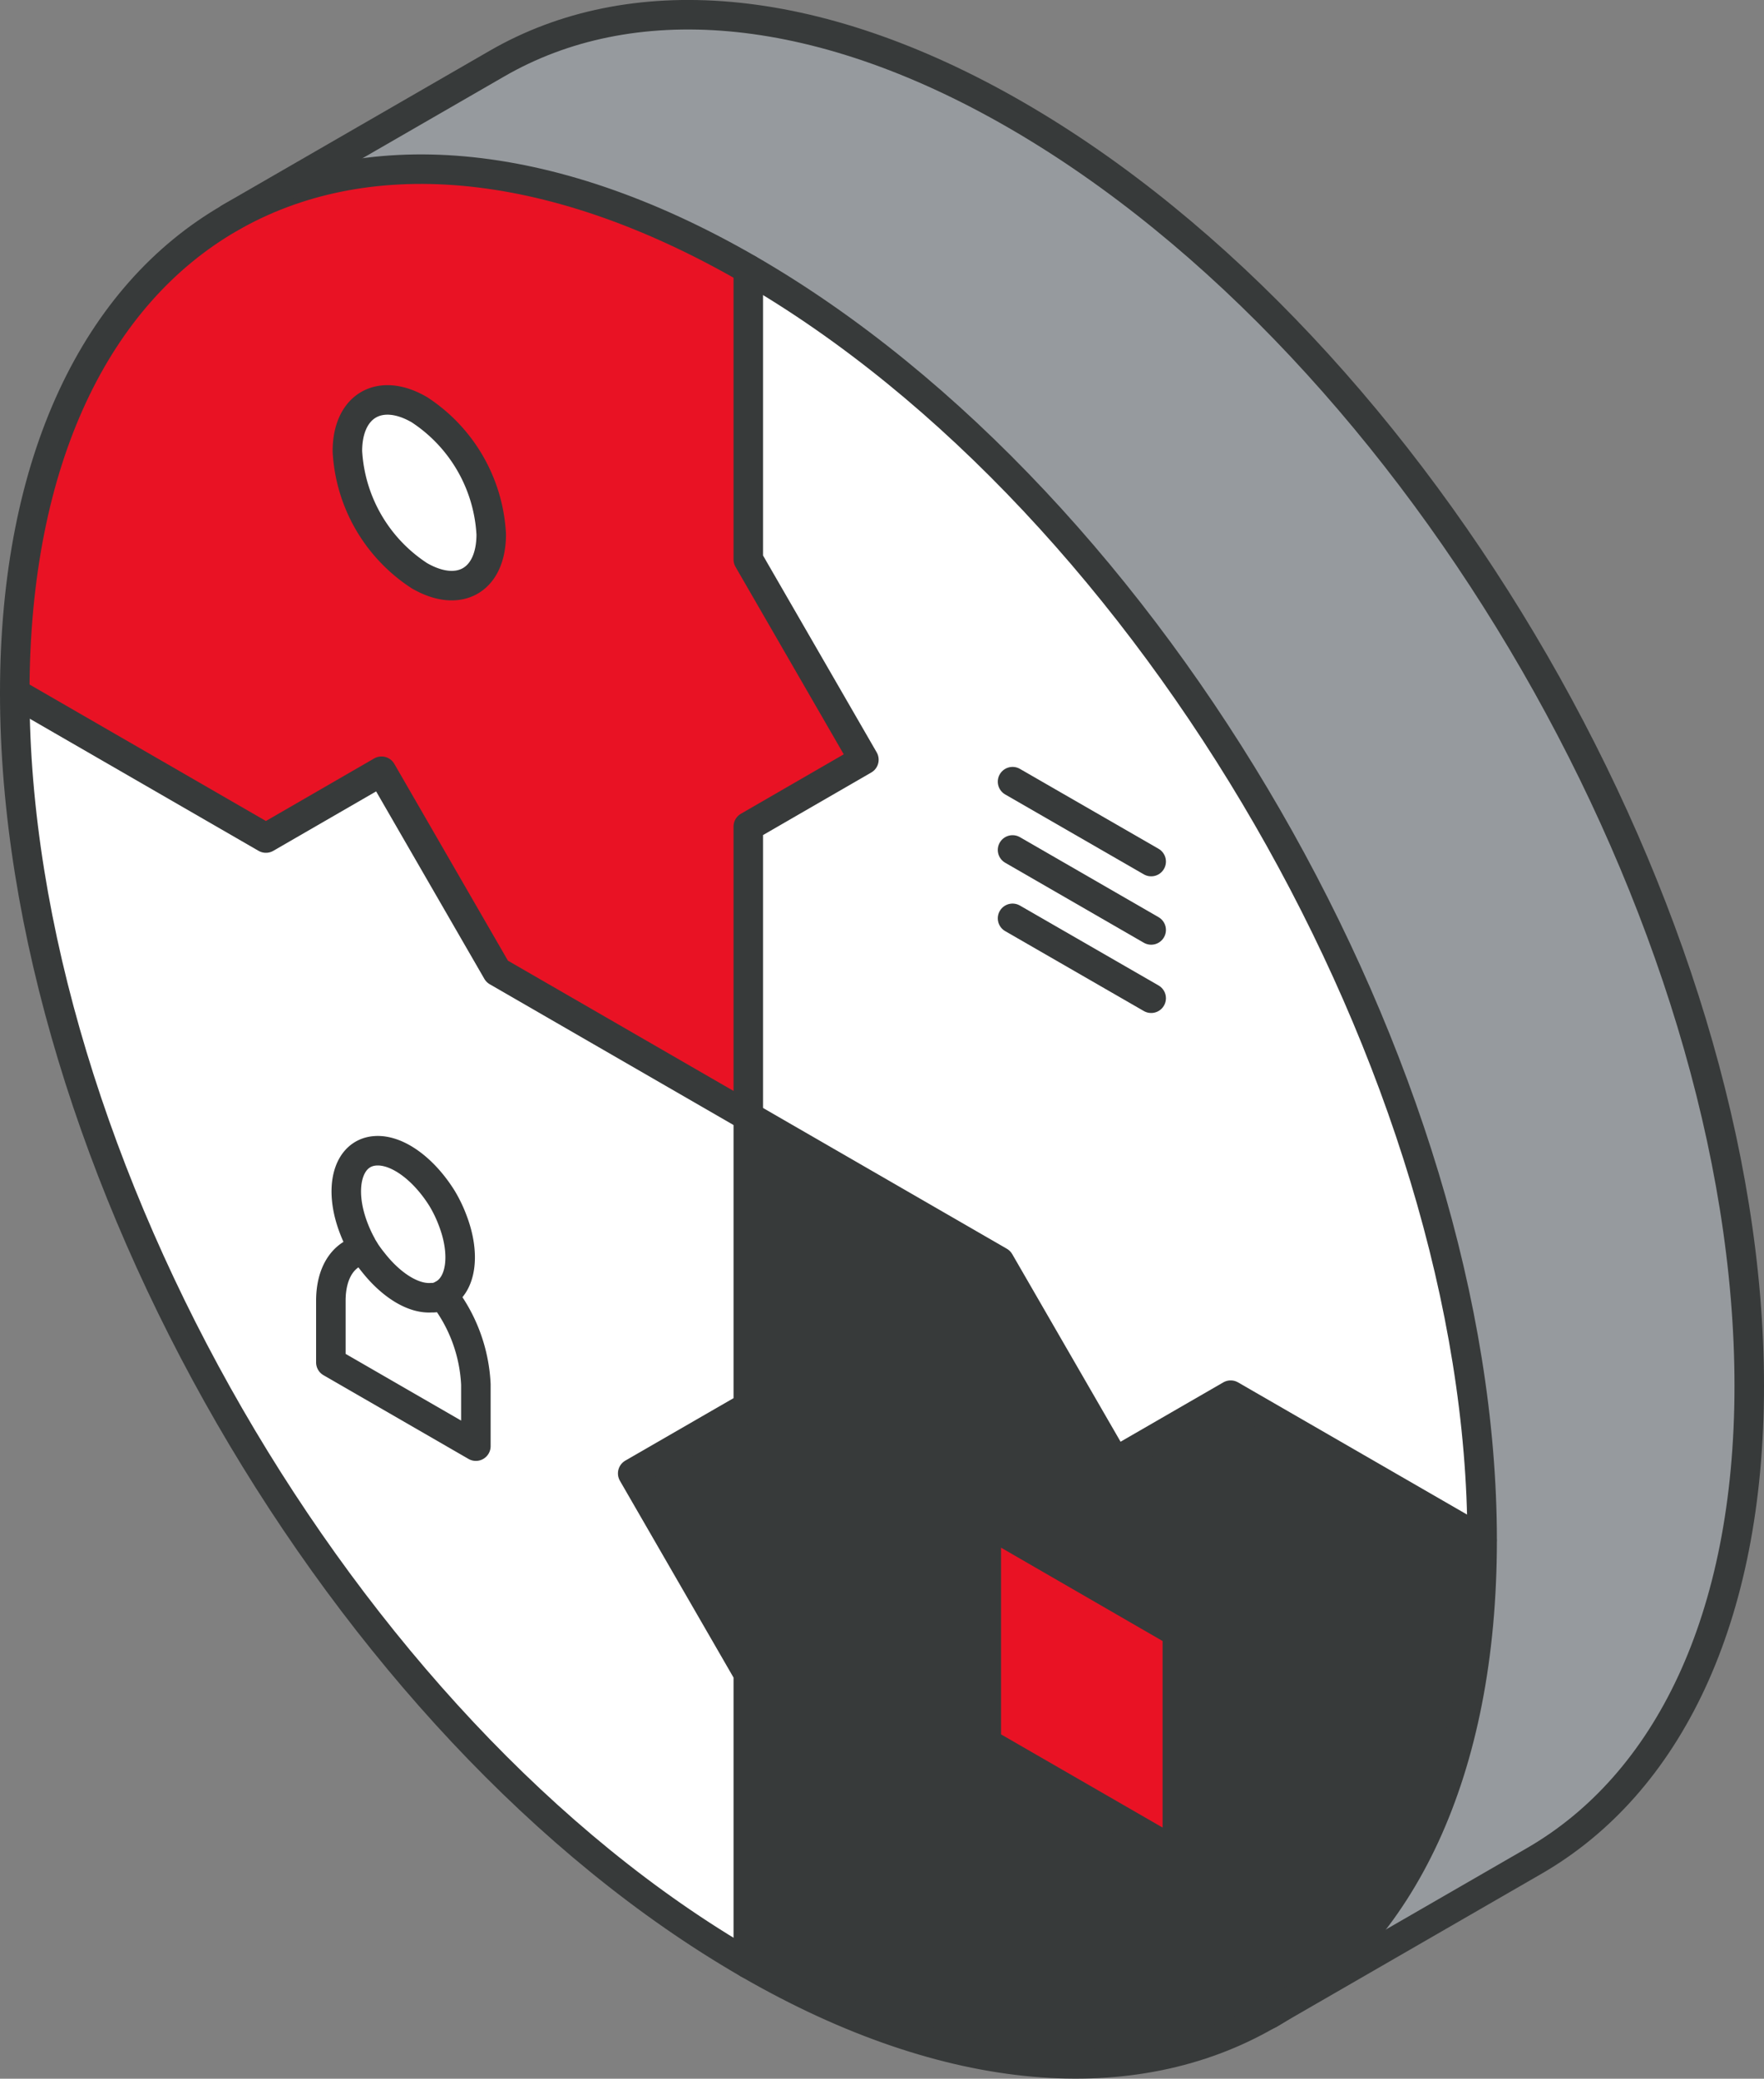 <svg xmlns="http://www.w3.org/2000/svg" viewBox="0 0 179.3 211.26"><rect x="0" y="0" width="179.3" height="211.26" fill="#808080" stroke="none"/><defs><style>.cls-1{fill:#373a3a;}.cls-2{fill:#e91224;}.cls-3{fill:#969a9e;}.cls-4{fill:#fff;}.cls-5{fill:#e91224;}.cls-6{fill:none;stroke:#373a3a;stroke-linecap:round;stroke-linejoin:round;stroke-width:3px;}</style></defs><g id="Layer_2" data-name="Layer 2"><g id="icons_design" data-name="icons design"><path class="cls-1" d="M125.09,141.79l25.53,14.74c0,23.67-8.26,40.33-21.65,48.17l-.19.1c-13.49,7.79-32.14,6.66-52.72-5.23V170.09L64.3,149.74,76.06,143V113.47l25.53,14.74,11.76,20.36Zm-5.42,46.54V165.91l-19.42-11.22v22.44Z"/><polygon class="cls-2" points="119.67 165.91 119.67 188.33 100.25 177.13 100.25 154.69 119.67 165.91"/><path class="cls-3" d="M177.8,140.84c0,23.77-8.34,40.47-21.83,48.27L129,204.7c13.39-7.84,21.65-24.5,21.65-48.17,0-47.56-33.38-105.37-74.56-129.16-20.59-11.89-39.23-13-52.73-5.22L50.52,6.46C64-1.33,82.65-.21,103.25,11.68,144.42,35.46,177.8,93.28,177.8,140.84Z"/><path class="cls-4" d="M150.62,156.53l-25.53-14.74-11.74,6.78-11.76-20.36L76.06,113.47V84l11.75-6.78L76.06,56.86V27.37C117.24,51.16,150.62,109,150.62,156.53Z"/><path class="cls-5" d="M76.06,56.86,87.81,77.21,76.06,84v29.48L50.53,98.73,38.78,78.38,27,85.17,1.5,70.43C1.5,46.66,9.85,30,23.33,22.15s32.14-6.67,52.73,5.22ZM49.93,54.3a16.15,16.15,0,0,0-7.3-12.66c-4-2.33-7.32-.43-7.32,4.22a16.14,16.14,0,0,0,7.32,12.65C46.66,60.84,49.93,59,49.93,54.3Z"/><path class="cls-4" d="M76.06,170.09v29.48C34.88,175.8,1.5,118,1.5,70.43L27,85.17l11.75-6.79L50.53,98.73l25.53,14.74V143L64.3,149.74Zm-27.7-23.17v-6.26a16,16,0,0,0-3.37-9.1h0c1.9-1,2.4-4.05,1-7.57A13.52,13.52,0,0,0,45,121.82c-1.82-3-4.59-5.06-6.86-4.86-2.76.24-3.72,3.79-2.11,7.92a13.57,13.57,0,0,0,.76,1.64l.16.27A1.29,1.29,0,0,0,37,127c-2,.34-3.37,2.2-3.37,5.2v6.26Z"/><path class="cls-4" d="M48.36,140.66v6.26l-14.74-8.51v-6.26c0-3,1.33-4.86,3.37-5.2a13.83,13.83,0,0,0,.89,1.32c1.79,2.29,4.07,3.79,6,3.62a1.46,1.46,0,0,0,.22,0,2.08,2.08,0,0,0,.68-.21.58.58,0,0,0,.19-.1h0A16,16,0,0,1,48.36,140.66Z"/><path class="cls-4" d="M42.63,41.64a16.15,16.15,0,0,1,7.3,12.66c0,4.66-3.27,6.54-7.3,4.21a16.14,16.14,0,0,1-7.32-12.65C35.31,41.21,38.59,39.31,42.63,41.64Z"/><path class="cls-4" d="M46,124c1.36,3.52.86,6.6-1,7.57a.58.58,0,0,1-.19.1,2.08,2.08,0,0,1-.68.21,1.46,1.46,0,0,1-.22,0c-1.93.17-4.21-1.33-6-3.62A13.83,13.83,0,0,1,37,127a1.29,1.29,0,0,1-.09-.16l-.16-.27a13.57,13.57,0,0,1-.76-1.64c-1.61-4.13-.65-7.68,2.11-7.92,2.27-.2,5,1.86,6.86,4.86A13.52,13.52,0,0,1,46,124Z"/><path class="cls-6" d="M129,204.7c13.39-7.84,21.65-24.5,21.65-48.17,0-47.56-33.38-105.37-74.56-129.16-20.59-11.89-39.24-13-52.73-5.22S1.5,46.66,1.5,70.43C1.5,118,34.89,175.8,76.06,199.57c20.58,11.89,39.23,13,52.72,5.23"/><polyline class="cls-6" points="76.06 27.37 76.06 56.86 87.81 77.21 76.06 84 76.06 142.96 64.31 149.74 76.06 170.09 76.06 199.57"/><polyline class="cls-6" points="1.5 70.43 27.03 85.17 38.78 78.38 50.53 98.73 101.59 128.21 113.35 148.57 125.09 141.79 150.63 156.53"/><path class="cls-6" d="M49.93,54.3a16.15,16.15,0,0,0-7.3-12.66c-4-2.33-7.32-.43-7.32,4.22a16.14,16.14,0,0,0,7.32,12.65C46.66,60.84,49.93,59,49.93,54.3Z"/><line class="cls-6" x1="102.92" y1="79.44" x2="117.01" y2="87.56"/><line class="cls-6" x1="102.92" y1="86.38" x2="117.01" y2="94.51"/><line class="cls-6" x1="102.92" y1="93.33" x2="117.01" y2="101.45"/><polygon class="cls-6" points="119.67 188.33 100.25 177.13 100.25 154.69 119.67 165.91 119.67 188.33"/><path class="cls-6" d="M36.74,126.52a13.57,13.57,0,0,1-.76-1.64c-1.61-4.13-.65-7.68,2.11-7.92,2.27-.2,5,1.86,6.86,4.86A13.52,13.52,0,0,1,46,124c1.36,3.52.86,6.6-1,7.57a.58.58,0,0,1-.19.1,2.08,2.08,0,0,1-.68.21,1.46,1.46,0,0,1-.22,0c-1.93.17-4.21-1.33-6-3.62A13.83,13.83,0,0,1,37,127a1.29,1.29,0,0,1-.09-.16"/><path class="cls-6" d="M37,127c-2,.34-3.37,2.2-3.37,5.2v6.26l14.74,8.51v-6.26a16,16,0,0,0-3.37-9.1"/><path class="cls-6" d="M23.33,22.15,50.52,6.46C64-1.33,82.65-.21,103.25,11.68c41.17,23.78,74.55,81.6,74.55,129.16,0,23.77-8.34,40.47-21.83,48.27L128.78,204.8"/></g></g></svg>
